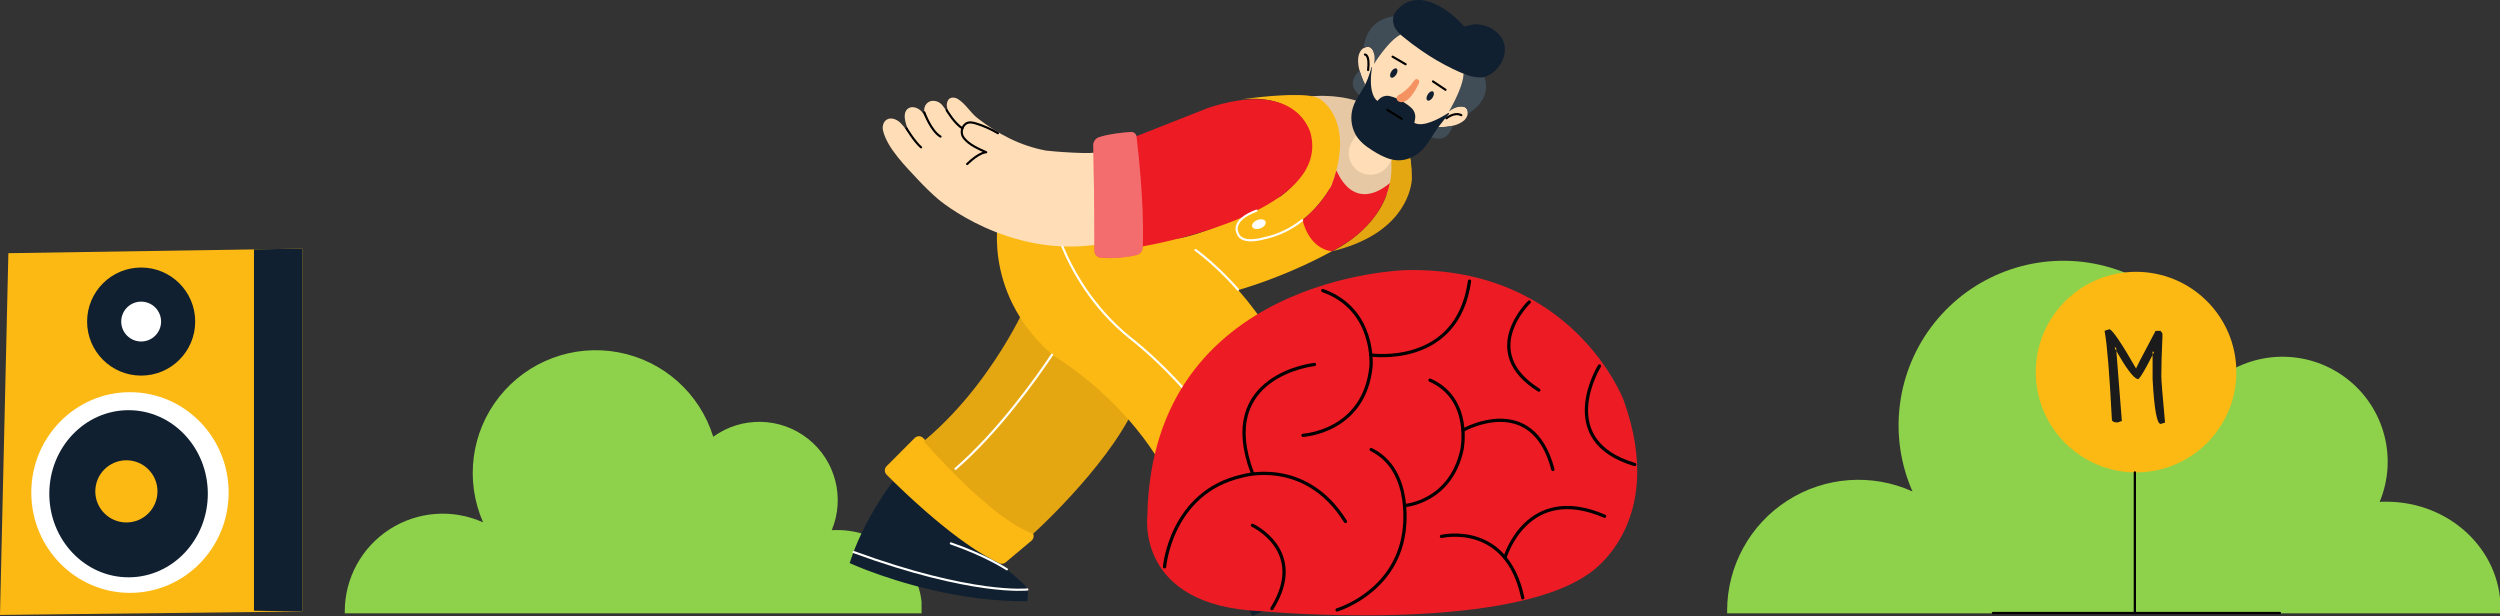 <svg xmlns="http://www.w3.org/2000/svg" width="1530" height="377" viewBox="0 0 1530 377" fill="none"><rect x="0" y="0" width="1530" height="377" fill="#333333" stroke="none"/><g clip-path="url(#clip0_3034_522)"><path fill-rule="evenodd" clip-rule="evenodd" d="M564.252 373.193C564.252 346.236 540.891 324.378 512.079 324.378C511.058 324.378 510.051 324.378 509.037 324.462C517.271 304.644 511.309 281.774 494.437 268.478C477.565 255.182 453.899 254.695 436.501 267.291C428.259 240.661 405.935 220.775 378.496 215.622C351.056 210.47 323.015 220.904 305.647 242.724C288.279 264.543 284.436 294.172 295.667 319.69C277.117 311.311 255.571 312.901 238.455 323.921C221.346 334.934 211 353.869 211 374.197C211 418.796 250.814 431.863 287.707 436.665C326.964 441.917 366.617 443.713 406.187 442.031C429.082 441.102 451.886 438.522 474.416 434.306C485.646 432.152 496.793 429.504 507.787 426.292C523.15 421.786 534.616 420.143 546.907 409.526C557.542 400.34 564.244 387.379 564.244 373.193H564.252Z" fill="#8DD24A"></path></g><g clip-path="url(#clip1_3034_522)"><path fill-rule="evenodd" clip-rule="evenodd" d="M1530.34 372.458C1530.34 336.337 1499.04 307.049 1460.43 307.049C1459.06 307.049 1457.71 307.049 1456.35 307.161C1467.39 280.606 1459.4 249.962 1436.79 232.146C1414.18 214.331 1382.47 213.678 1359.16 230.555C1348.11 194.873 1318.2 168.226 1281.43 161.322C1244.67 154.419 1207.09 168.4 1183.82 197.637C1160.55 226.874 1155.4 266.574 1170.45 300.767C1145.59 289.539 1116.72 291.671 1093.79 306.437C1070.86 321.193 1057 346.566 1057 373.804C1057 433.563 1110.35 451.073 1159.78 457.508C1212.39 464.544 1265.52 466.951 1318.54 464.697C1349.22 463.453 1379.77 459.996 1409.96 454.346C1425.01 451.46 1439.95 447.911 1454.68 443.608C1475.26 437.571 1490.63 435.368 1507.1 421.142C1521.35 408.833 1530.33 391.467 1530.33 372.458H1530.34Z" fill="#8DD24A"></path></g><g clip-path="url(#clip2_3034_522)"><path fill-rule="evenodd" clip-rule="evenodd" d="M185 152.162L5.126 154.95L0 376.35L185 374.22V152.162Z" fill="#FDB913"></path><path fill-rule="evenodd" clip-rule="evenodd" d="M155.437 152.61V373.772L185 374.22V152.162L155.437 152.61Z" fill="#102030"></path><path d="M86.387 229.873C104.654 229.873 119.462 215.065 119.462 196.798C119.462 178.531 104.654 163.723 86.387 163.723C68.12 163.723 53.312 178.531 53.312 196.798C53.312 215.065 68.12 229.873 86.387 229.873Z" fill="#102030"></path><path d="M86.387 208.994C93.123 208.994 98.583 203.533 98.583 196.798C98.583 190.062 93.123 184.602 86.387 184.602C79.651 184.602 74.191 190.062 74.191 196.798C74.191 203.533 79.651 208.994 86.387 208.994Z" fill="white"></path><path d="M79.542 362.839C112.894 362.839 139.931 335.343 139.931 301.426C139.931 267.509 112.894 240.014 79.542 240.014C46.19 240.014 19.153 267.509 19.153 301.426C19.153 335.343 46.19 362.839 79.542 362.839Z" fill="white"></path><path d="M78.683 353.318C105.472 353.318 127.189 330.42 127.189 302.174C127.189 273.927 105.472 251.029 78.683 251.029C51.893 251.029 30.176 273.927 30.176 302.174C30.176 330.42 51.893 353.318 78.683 353.318Z" fill="#102030"></path><path d="M77.352 319.743C87.86 319.743 96.379 311.224 96.379 300.717C96.379 290.209 87.86 281.69 77.352 281.69C66.845 281.69 58.326 290.209 58.326 300.717C58.326 311.224 66.845 319.743 77.352 319.743Z" fill="#FDB913"></path></g><g clip-path="url(#clip3_3034_522)"><path fill-rule="evenodd" clip-rule="evenodd" d="M803.107 58.929C803.107 58.929 855.569 52.833 863.438 99.285L842.985 126.512L807.045 112.978L803.107 58.929Z" fill="#FFDEB7"></path><path opacity="0.1" fill-rule="evenodd" clip-rule="evenodd" d="M803.107 58.929C803.107 58.929 855.569 52.833 863.438 99.285L842.985 126.512L807.045 112.978L803.107 58.929Z" fill="#100000"></path><path fill-rule="evenodd" clip-rule="evenodd" d="M808.526 317.638C827.133 317.16 845.741 318.562 864.062 321.829C865.928 322.181 867.562 323.283 868.591 324.87L868.711 325.056L871.367 329.366C867.204 331.743 860.835 334.931 853.245 338.543L850.808 339.699C850.396 339.892 849.977 340.091 849.559 340.283L847.016 341.472C846.584 341.671 846.152 341.87 845.721 342.076L843.084 343.298L840.395 344.533L837.659 345.782L834.883 347.044L830.66 348.949L826.39 350.869L823.527 352.144L819.224 354.056L814.934 355.955L812.092 357.204L807.875 359.057L802.37 361.461L795.763 364.329L789.56 367.012L784.958 368.991L778.789 371.634L771.551 374.715L766.431 376.887L739.868 330.541L808.513 317.645L808.526 317.638ZM548.515 292.019L596.176 333.802C597.896 334.805 599.655 335.92 601.429 337.109L602.245 337.667L603.062 338.231C603.202 338.324 603.334 338.424 603.474 338.517L604.291 339.095L605.107 339.679L605.924 340.277L606.734 340.874L607.545 341.479C607.677 341.578 607.81 341.685 607.95 341.784L609.152 342.707L609.949 343.325L610.739 343.942L611.908 344.872L613.063 345.802L613.82 346.419L614.571 347.037L615.308 347.648L616.038 348.252L616.755 348.857L617.805 349.746L618.489 350.331L619.491 351.194L620.461 352.037L621.391 352.854L622.573 353.903L623.941 355.132L625.415 356.473L626.69 357.649C626.756 357.709 626.816 357.768 626.882 357.828C628.443 359.282 629.266 361.361 629.134 363.486L629.114 363.705L628.709 367.975C587.257 368.267 549.146 356.015 531.05 349.135L529.589 348.578C528.885 348.305 528.208 348.04 527.577 347.787L526.355 347.296L525.233 346.838C525.054 346.765 524.881 346.692 524.708 346.625L523.745 346.22L522.889 345.855L521.8 345.39L520.737 344.925L520 344.593C523.911 332.215 529.735 320.76 535.094 311.722L535.838 310.473L536.575 309.258C536.695 309.059 536.821 308.859 536.94 308.667L537.664 307.505C538.142 306.741 538.614 305.997 539.079 305.287L539.763 304.231L540.434 303.215L541.091 302.232L541.728 301.289L542.346 300.386L542.944 299.523L543.521 298.706L544.073 297.929L544.597 297.198L545.334 296.182L545.793 295.565L546.417 294.721L546.975 293.984L547.592 293.181L548.309 292.271L548.515 292.019Z" fill="#102030"></path><path fill-rule="evenodd" clip-rule="evenodd" d="M808.088 60.802L808.247 60.902L808.393 61.001L808.686 61.207L808.931 61.386L809.21 61.605C809.257 61.645 809.31 61.685 809.363 61.725L809.688 61.997L810.047 62.303C815.041 66.699 827.034 81.329 814.895 113.436L814.762 113.702L814.363 114.439L813.945 115.17L813.693 115.601L813.407 116.073L812.982 116.757L812.504 117.507L812.245 117.906L811.833 118.53L811.541 118.961L811.076 119.632L810.751 120.097L810.412 120.568L810.06 121.053L809.695 121.545L809.316 122.049L808.925 122.561L808.307 123.344L807.882 123.876L807.444 124.413C807.371 124.506 807.291 124.593 807.218 124.686L806.76 125.23L806.288 125.781L805.797 126.339C805.717 126.432 805.631 126.525 805.545 126.618L805.033 127.183C804.861 127.369 804.688 127.561 804.509 127.747L803.971 128.318C803.519 128.796 803.048 129.268 802.57 129.746L801.985 130.317L801.387 130.888C800.073 132.13 798.665 133.365 797.157 134.567L798.047 135.596L798.937 136.619L799.827 137.629L801.009 138.957L801.593 139.607L802.47 140.57L803.619 141.825L805.02 143.34L806.109 144.502L807.67 146.155L809.137 147.689L811.109 149.728L812.418 151.063L813.64 152.291L815.12 153.759C814.37 154.171 813.62 154.569 812.876 154.967L811.388 155.758C809.409 156.8 807.444 157.796 805.498 158.759L804.044 159.476C803.805 159.596 803.559 159.709 803.32 159.828L801.879 160.519L800.451 161.196C800.212 161.309 799.98 161.422 799.741 161.528L798.326 162.186L796.925 162.83C796.228 163.149 795.537 163.461 794.846 163.766L793.478 164.377L792.124 164.975L790.782 165.559L789.454 166.13C789.235 166.223 789.016 166.316 788.797 166.409L787.488 166.954L786.2 167.485L784.925 168.003L783.67 168.508L782.428 168.999L781.206 169.477L780.004 169.942L778.238 170.62L776.511 171.27C776.325 171.343 776.133 171.41 775.947 171.483L774.831 171.895L773.204 172.486L772.148 172.864L771.112 173.229L770.103 173.581L769.114 173.92L767.679 174.405L766.305 174.863L764.558 175.434L763.323 175.833L762.147 176.204L760.686 176.656L759.345 177.061L758.422 177.333L757.844 177.499C785.715 209.514 804.137 250.766 812.67 272.595L813.367 274.394L814.018 276.094L814.622 277.695L815.18 279.195L815.692 280.583L816.15 281.858L816.561 283.02L816.927 284.063L817.245 284.986L817.637 286.128L817.989 287.184L818.162 287.709L723.113 311.615L721.632 306.21C713.703 286.52 702.235 269.965 690.594 256.71C680.048 275.789 663.539 294.961 650.776 308.388L649.421 309.803C649.195 310.035 648.976 310.267 648.757 310.493L647.456 311.841C647.243 312.06 647.031 312.279 646.818 312.499L645.57 313.774L644.361 314.996L643.192 316.171L642.07 317.287L640.994 318.349L639.965 319.359L638.524 320.76L637.634 321.616L636.412 322.785L635.004 324.12L634.128 324.943L632.866 326.105L632.315 326.604L632.268 326.59C632.461 327.022 632.574 327.493 632.587 327.978C632.614 329.034 632.182 330.05 631.412 330.767L631.279 330.88L615.454 344.162C614.85 344.673 614.106 344.958 613.349 345.012H613.183L613.017 345.018C612.525 345.005 612.034 344.899 611.569 344.686C598.759 338.769 584.196 327.905 571.565 317.253L570.031 315.952C569.268 315.301 568.511 314.65 567.767 314.006L566.286 312.718C566.04 312.505 565.795 312.293 565.555 312.074L564.114 310.799C563.158 309.955 562.222 309.118 561.305 308.288L559.944 307.06C559.499 306.655 559.054 306.25 558.616 305.851L557.321 304.663C557.108 304.463 556.896 304.271 556.683 304.078L555.442 302.923L554.233 301.794L553.064 300.691L551.935 299.622L550.322 298.082L548.808 296.621L547.851 295.698L546.51 294.389L545.281 293.174L544.166 292.065L543.176 291.076L542.585 290.478C541.204 289.09 541.171 286.879 542.472 285.444L542.585 285.325L559.778 268.059C560.469 267.355 561.412 266.957 562.395 266.963C563.377 266.963 564.32 267.368 565.011 268.072C565.396 268.477 565.788 268.876 566.18 269.281C590.173 249.06 607.239 224.124 617.101 207.296L617.864 205.988C617.991 205.776 618.11 205.556 618.236 205.344L618.954 204.089L619.644 202.867C619.87 202.469 620.089 202.07 620.302 201.685L620.932 200.543L621.53 199.44L622.101 198.384L622.639 197.368L623.144 196.399L623.622 195.476L624.067 194.606C624.14 194.466 624.206 194.327 624.279 194.188C611.157 173.382 609.823 153.148 610.135 143.247L610.161 142.443C610.161 142.31 610.175 142.184 610.181 142.058L610.221 141.327L610.267 140.65C610.274 140.544 610.281 140.438 610.287 140.331L610.334 139.734C610.341 139.641 610.347 139.548 610.36 139.455L610.407 138.937L610.453 138.479L610.52 137.894L610.56 137.582L610.653 136.931L712.415 141.447C715.403 142.835 718.332 144.375 721.201 146.056L721.108 145.969C730.843 144.19 742.803 139.707 753.76 134.899L755.248 134.242C755.991 133.91 756.722 133.584 757.452 133.252L758.9 132.595L760.328 131.937L761.736 131.28L763.124 130.623L764.485 129.972L765.82 129.328L767.128 128.69C767.34 128.584 767.56 128.478 767.772 128.378L769.658 127.448L771.464 126.545L772.626 125.961L774.3 125.111L775.362 124.566L777.361 123.53L778.743 122.806L780.409 121.923L781.87 121.14L783.378 120.323L784.102 119.924C793.963 112.354 804.469 99.996 801.328 82.909L801.215 82.318L801.168 82.119L801.089 81.8L801.009 81.528L800.916 81.209C800.883 81.096 800.843 80.97 800.803 80.844L800.664 80.439C798.612 74.528 789.979 57.495 759.285 60.868L760.965 60.636L763.25 60.337L765.103 60.105L766.225 59.972L768.257 59.739L769.565 59.593L771.398 59.401L772.832 59.255L774.307 59.115L775.821 58.976L777.368 58.843L778.942 58.717L780.004 58.637L781.074 58.564C781.253 58.551 781.432 58.538 781.611 58.531L782.687 58.465L783.763 58.405L784.839 58.345L785.915 58.292C786.094 58.285 786.273 58.279 786.452 58.272L787.522 58.232C787.701 58.232 787.88 58.219 788.053 58.212L789.115 58.179L790.171 58.159C798.226 58.013 805.405 58.591 808.108 60.749L808.088 60.802ZM841.956 66.725L842.188 66.825L842.467 66.958C842.507 66.978 842.54 66.991 842.586 67.011L842.998 67.217L843.324 67.39L843.689 67.589L844.087 67.815C844.293 67.934 844.519 68.067 844.745 68.206L845.223 68.505C851.379 72.443 864.076 83.553 864.069 108.15V109.226H864.063V109.478H864.056L864.043 109.731L864.023 110.05L863.99 110.435L863.943 110.88C863.146 117.826 857.355 143.758 815.134 153.785L815.545 153.593L816.037 153.354L816.462 153.141L816.96 152.889L817.531 152.59C817.631 152.537 817.737 152.484 817.843 152.424L818.507 152.059C828.023 146.793 854.208 129.301 851.372 97.426V97.08H851.366L851.346 96.536L851.306 95.765L851.259 94.995L851.213 94.338L851.153 93.614L851.08 92.83L851.02 92.272L850.921 91.396C850.907 91.296 850.894 91.197 850.881 91.09L850.801 90.466C850.788 90.36 850.775 90.254 850.755 90.147L850.662 89.49C850.648 89.377 850.628 89.271 850.608 89.158L850.502 88.474C850.462 88.242 850.429 88.009 850.389 87.777L850.263 87.059C850.243 86.94 850.217 86.82 850.197 86.694L850.057 85.957C849.958 85.459 849.851 84.961 849.739 84.45L849.566 83.679C848.238 78.001 845.94 71.62 841.969 66.725H841.956Z" fill="#FDB913"></path><path opacity="0.1" fill-rule="evenodd" clip-rule="evenodd" d="M645.483 218.187L646.021 218.506L646.944 219.077L647.794 219.615L648.551 220.1L649.109 220.465L650.019 221.069L651.021 221.74L651.739 222.225L652.489 222.743L653.279 223.294L654.103 223.872L654.959 224.483L655.849 225.12L656.766 225.791C656.918 225.904 657.078 226.023 657.237 226.136L658.2 226.853C658.366 226.973 658.525 227.099 658.691 227.225L659.701 227.989C660.04 228.248 660.385 228.514 660.737 228.779L661.793 229.603C662.151 229.882 662.51 230.167 662.875 230.453L663.984 231.336C664.542 231.787 665.113 232.246 665.684 232.717L666.846 233.673C674.058 239.677 682.372 247.393 690.607 256.763C679.836 276.247 662.842 295.831 649.979 309.285L648.617 310.706C648.166 311.171 647.728 311.629 647.289 312.074L646.001 313.395C645.789 313.608 645.576 313.827 645.37 314.033L644.142 315.275L642.96 316.463L641.824 317.592C641.638 317.778 641.452 317.957 641.273 318.137L640.21 319.179L639.201 320.162L638.251 321.085L636.936 322.347L635.768 323.456L634.752 324.412L633.656 325.435L632.6 326.404L632.315 326.663C616.417 321.218 595.007 301.336 580.723 286.66L579.341 285.232L578.007 283.844L576.725 282.496C576.307 282.058 575.895 281.619 575.496 281.194L574.328 279.946L573.219 278.751L572.169 277.615L571.187 276.539L570.27 275.53L569.42 274.594L568.285 273.332L567.043 271.931L565.801 270.516L565.369 270.018C589.402 250.003 606.575 225.167 616.616 208.166L617.406 206.825L618.163 205.517C618.409 205.085 618.655 204.66 618.894 204.248L619.591 203.013L620.255 201.818L620.892 200.662L621.497 199.553L622.068 198.484L622.612 197.462L623.124 196.485L623.609 195.556L624.06 194.679C624.133 194.54 624.206 194.394 624.273 194.261C629.366 202.349 636.239 210.517 645.49 218.201L645.483 218.187Z" fill="#100000"></path><path fill-rule="evenodd" clip-rule="evenodd" d="M580.45 60.961C579.534 62.27 579.209 63.897 579.554 65.457C579.727 66.301 580.218 69.07 580.796 69.555C578.551 67.735 577.648 64.806 575.284 63.066C573.205 61.532 569.872 61.074 567.733 62.841C563.49 66.387 566.505 72.596 568.71 76.308C567.083 73.566 566.053 70.424 563.882 68.094C561.71 65.763 557.759 64.567 555.375 66.686C553.383 68.459 553.443 71.593 554.047 74.21C554.658 76.886 555.641 79.463 556.969 81.86C554.658 79.868 553.137 77.145 550.932 75.06C548.728 72.975 545.261 71.626 542.678 73.214C540.526 74.542 539.829 77.477 540.42 79.934C543.023 90.798 554.605 102.207 562.029 110.189C565.847 114.306 569.898 118.218 574.148 121.89C574.148 121.89 617.194 158.959 674.098 149.276L671.674 92.638C671.78 95.028 641.977 92.498 640.117 92.153C624.332 89.211 610.898 82.072 598.281 72.357C593.871 68.957 590.87 63.365 586.082 60.523C584.315 59.474 581.725 59.348 580.45 60.961Z" fill="#FFDEB7"></path><path fill-rule="evenodd" clip-rule="evenodd" d="M739.343 66.042C789.793 49.593 800.431 75.996 802.051 81.442L802.144 81.774C802.158 81.82 802.171 81.873 802.184 81.913L802.244 82.145L802.29 82.351V82.391C812.119 124.38 731.341 144.329 705.694 149.562L704.068 149.887C703.297 150.04 702.593 150.18 701.956 150.299L700.78 150.518L699.392 150.771L699.359 151.561C699.28 153.693 697.812 155.519 695.747 156.057C692.526 156.873 689.279 157.358 686.224 157.631L685.394 157.697L684.577 157.757C684.444 157.763 684.305 157.777 684.172 157.783L683.368 157.83L682.578 157.863L681.801 157.89L681.044 157.909L680.3 157.923H679.577C679.457 157.923 679.337 157.923 679.218 157.923H678.521L677.837 157.909L677.179 157.896C677.073 157.896 676.967 157.896 676.854 157.89L676.223 157.87L675.619 157.843L675.034 157.816L674.476 157.783L673.686 157.73C671.448 157.584 669.715 155.718 669.728 153.473L669.742 151.169V148.812H669.748V146.414V144.96C669.748 143.824 669.748 142.669 669.748 141.514L669.735 138.02L669.715 134.501L669.702 132.23L669.629 124.314L669.496 113.324L669.303 101.311L669.064 88.985C669.024 86.694 670.492 84.649 672.677 83.958C675.293 83.108 678.268 82.478 681.177 81.999L682.047 81.86L682.91 81.734L683.767 81.614L684.61 81.501L685.44 81.402C685.58 81.388 685.713 81.368 685.852 81.355L686.656 81.262L687.439 81.183L688.203 81.109L689.299 81.01L689.989 80.95L690.965 80.877L691.576 80.831L692.147 80.791C693.768 80.684 695.196 81.8 695.514 83.361L739.336 66.062L739.343 66.042ZM817.85 104.299C827.306 124.932 840.999 119.021 847.979 114.034L848.45 113.696C848.53 113.636 848.603 113.583 848.676 113.53L849.114 113.197L849.526 112.872L849.918 112.553L850.283 112.248L850.622 111.956C848.397 123.072 842.58 131.851 836.278 138.432L835.72 139.01L835.162 139.574C834.511 140.225 833.854 140.856 833.196 141.46L832.632 141.972C832.353 142.224 832.067 142.476 831.789 142.722L831.231 143.207C831.138 143.287 831.045 143.366 830.952 143.446L830.394 143.911L829.843 144.369C829.75 144.442 829.657 144.522 829.564 144.595L829.013 145.033L828.468 145.465C828.375 145.538 828.289 145.604 828.196 145.677L827.658 146.089L827.127 146.461L826.084 147.178L825.32 147.689L824.324 148.347L823.361 148.971L822.206 149.702L821.542 150.113L820.692 150.631L819.51 151.342L818.441 151.966L817.644 152.418L816.575 153.015L815.625 153.527L815.114 153.792C807.669 152.809 803.16 147.875 800.531 143.253L800.272 142.782L800.026 142.317C799.906 142.085 799.787 141.852 799.674 141.626L799.455 141.175L799.249 140.73L799.056 140.292L798.87 139.86C798.844 139.787 798.811 139.721 798.784 139.647L798.618 139.229C798.592 139.163 798.565 139.09 798.538 139.023L798.386 138.625L798.246 138.24L798.113 137.868L797.994 137.509L797.828 137.004L797.688 136.533L797.562 136.108L797.429 135.61L797.343 135.265L797.224 134.753L797.184 134.574L797.21 134.541C798.127 133.81 799.003 133.067 799.847 132.316L800.471 131.752L801.082 131.187C801.181 131.094 801.281 131.001 801.381 130.902L801.972 130.337L802.549 129.773C802.642 129.68 802.742 129.587 802.835 129.487L803.393 128.923L803.937 128.358C804.203 128.079 804.469 127.794 804.728 127.515L805.239 126.957C805.325 126.864 805.405 126.771 805.491 126.678L805.983 126.127C806.062 126.034 806.142 125.941 806.222 125.855L806.693 125.31L807.151 124.766L807.596 124.228L808.028 123.696L808.446 123.172C808.513 123.086 808.586 122.999 808.652 122.913L809.051 122.402C809.117 122.315 809.184 122.235 809.243 122.149L809.622 121.651L809.987 121.16L810.339 120.682L810.678 120.21L811.003 119.752L811.315 119.3L811.614 118.862L812.172 118.025L812.431 117.627L812.909 116.876L813.234 116.352L813.62 115.714L813.958 115.143L814.177 114.765L814.576 114.054L814.895 113.443C816.09 110.269 817.059 107.274 817.816 104.432L817.85 104.306V104.299Z" fill="#ED1C24"></path><path d="M771.431 139.736C773.68 138.871 775.066 137.032 774.527 135.629C773.987 134.225 771.726 133.788 769.477 134.653C767.228 135.518 765.842 137.357 766.382 138.76C766.921 140.164 769.182 140.6 771.431 139.736Z" fill="white"></path><path fill-rule="evenodd" clip-rule="evenodd" d="M817.816 283.034L720.862 307.252C719.64 307.565 718.591 308.355 717.966 309.457C717.342 310.553 717.19 311.861 717.541 313.07L723.85 334.619C724.547 336.983 726.965 338.397 729.369 337.833L827.512 314.883C828.78 314.584 829.869 313.774 830.507 312.631C831.144 311.489 831.277 310.141 830.872 308.906L823.341 286.088C822.578 283.784 820.174 282.456 817.816 283.034Z" fill="#FDB913"></path><g style="mix-blend-mode:screen" opacity="0.2"><path fill-rule="evenodd" clip-rule="evenodd" d="M817.816 283.034L720.862 307.252C719.64 307.565 718.591 308.355 717.966 309.457C717.342 310.553 717.19 311.861 717.541 313.07L723.85 334.619C724.547 336.983 726.965 338.397 729.369 337.833L827.512 314.883C828.78 314.584 829.869 313.774 830.507 312.631C831.144 311.489 831.277 310.141 830.872 308.906L823.341 286.088C822.578 283.784 820.174 282.456 817.816 283.034Z" fill="#FFFFF0"></path></g><g style="mix-blend-mode:screen" opacity="0.2"><path fill-rule="evenodd" clip-rule="evenodd" d="M817.816 283.034L720.862 307.252C719.64 307.565 718.591 308.355 717.966 309.457C717.342 310.553 717.19 311.861 717.541 313.07L723.85 334.619C724.547 336.983 726.965 338.397 729.369 337.833L827.512 314.883C828.78 314.584 829.869 313.774 830.507 312.631C831.144 311.489 831.277 310.141 830.872 308.906L823.341 286.088C822.578 283.784 820.174 282.456 817.816 283.034Z" fill="#FFFFF0"></path></g><path opacity="0.1" fill-rule="evenodd" clip-rule="evenodd" d="M815.127 153.785C815.127 153.785 854.825 136.3 851.365 97.432C851.365 97.432 851.173 78.075 841.955 66.726C841.955 66.726 864.534 75.87 864.062 109.147C864.062 109.147 864.082 142.158 815.127 153.785Z" fill="#100000"></path><g style="mix-blend-mode:screen" opacity="0.2"><path fill-rule="evenodd" clip-rule="evenodd" d="M673.699 157.717C678.58 158.062 687.266 158.215 695.753 156.057C697.818 155.519 699.286 153.693 699.366 151.561C699.704 143.492 699.97 121.326 695.561 83.613C695.368 81.906 693.867 80.658 692.154 80.771C687.665 81.063 679.098 81.86 672.69 83.938C670.505 84.629 669.038 86.674 669.077 88.965C669.297 99.405 669.888 130.682 669.742 153.46C669.728 155.705 671.461 157.571 673.699 157.717Z" fill="#FFFFF0"></path></g><g style="mix-blend-mode:screen" opacity="0.2"><path fill-rule="evenodd" clip-rule="evenodd" d="M673.699 157.717C678.58 158.062 687.266 158.215 695.753 156.057C697.818 155.519 699.286 153.693 699.366 151.561C699.704 143.492 699.97 121.326 695.561 83.613C695.368 81.906 693.867 80.658 692.154 80.771C687.665 81.063 679.098 81.86 672.69 83.938C670.505 84.629 669.038 86.674 669.077 88.965C669.297 99.405 669.888 130.682 669.742 153.46C669.728 155.705 671.461 157.571 673.699 157.717Z" fill="#FFFFF0"></path></g><path d="M643.863 217.098C634.081 231.708 610.951 264.247 584.78 286.919" stroke="#FFFFFE" stroke-width="1.328" stroke-linecap="round" stroke-linejoin="round"></path><path d="M650.178 150.884C655.982 164.882 668.387 188.205 691.829 206.951C691.829 206.951 740.93 244.12 762.924 296.721" stroke="#FFFFFE" stroke-width="1.328" stroke-linecap="round" stroke-linejoin="round"></path><path d="M628.748 360.757C628.748 360.757 595.379 364.575 522.397 337.84" stroke="#FFFFFE" stroke-width="1.328" stroke-linecap="round" stroke-linejoin="round"></path><path d="M616.191 348.419C616.191 348.419 603.693 340.065 581.918 332.561" stroke="#FFFFFE" stroke-width="1.328" stroke-linecap="round" stroke-linejoin="round"></path><path d="M761.875 368.932C761.875 368.932 838.688 334.3 866.393 322.746" stroke="#FFFFFE" stroke-width="1.328" stroke-linecap="round" stroke-linejoin="round"></path><path d="M808.274 326.55C808.274 326.55 822.325 319.026 834.704 318.263" stroke="#FFFFFE" stroke-width="1.328" stroke-linecap="round" stroke-linejoin="round"></path><path d="M796.905 134.773C790.038 140.298 781.963 144.11 773.33 145.89C773.33 145.89 759.75 150.054 757.392 142.623C757.392 142.623 752.89 134.9 768.981 128.923" stroke="#FFFFFE" stroke-width="1.328" stroke-linecap="round" stroke-linejoin="round"></path><path d="M757.638 177.28C757.638 177.28 745.419 162.97 731.68 153.015" stroke="#FFFFFE" stroke-width="1.328" stroke-linecap="round" stroke-linejoin="round"></path><path d="M610.719 81.508C606.495 79.011 602 77.013 597.311 75.565C595.319 74.941 592.935 74.462 591.182 75.651C589.794 76.634 588.878 78.148 588.639 79.835C588.399 81.522 588.871 83.222 589.933 84.55C593.38 88.793 598.706 90.985 603.547 93.183C603.547 93.183 599.476 92.997 591.892 100.388" stroke="#000001" stroke-width="1.328" stroke-linecap="round" stroke-linejoin="round"></path><path d="M579.368 67.45C579.368 67.45 584.196 75.737 589.024 78.533" stroke="#000001" stroke-width="1.328" stroke-linecap="round" stroke-linejoin="round"></path><path d="M565.675 68.751C565.675 68.751 569.593 80.001 575.583 83.594" stroke="#000001" stroke-width="1.328" stroke-linecap="round" stroke-linejoin="round"></path><path d="M554.751 78.533C554.751 78.533 559.539 86.582 563.702 90.174" stroke="#000001" stroke-width="1.328" stroke-linecap="round" stroke-linejoin="round"></path><path fill-rule="evenodd" clip-rule="evenodd" d="M886.408 18.129C910.023 33.675 900.294 53.823 895.739 60.915L895.413 61.413L895.108 61.865L894.829 62.263L894.577 62.608L894.264 63.027L894.105 63.239L893.886 63.518C893.428 64.123 892.976 64.714 892.525 65.291L892.843 65.245C892.896 65.238 892.95 65.232 893.003 65.225L893.328 65.192C895.061 65.032 896.941 65.265 897.884 66.865C899.152 69.01 897.711 72.178 896.031 73.685C894.118 75.252 891.861 76.341 889.443 76.859C886.428 77.617 883.321 77.955 880.213 77.876C866.247 88.806 855.084 86.475 849.931 84.317L849.513 84.138C849.446 84.111 849.38 84.078 849.313 84.051L848.942 83.879C848.822 83.819 848.709 83.766 848.596 83.706L848.284 83.54L847.999 83.387L847.746 83.241L847.52 83.108L847.242 82.936L846.936 82.737L846.83 82.663C835.899 75.844 833.694 65.112 834.617 55.284L834.684 54.613C834.71 54.394 834.737 54.168 834.764 53.949L834.85 53.285C834.863 53.172 834.883 53.066 834.896 52.953L834.996 52.295C835.016 52.189 835.029 52.076 835.049 51.97L835.162 51.319C829.325 39.16 831.078 33.456 832.798 31.045L832.951 30.839C832.951 30.839 833.004 30.773 833.024 30.746L833.17 30.567L833.316 30.401C833.362 30.348 833.409 30.301 833.455 30.255L833.595 30.122L833.728 30.003L833.847 29.896L834.013 29.764L834.153 29.664L834.299 29.571L834.405 29.511C836.942 28.057 838.549 28.668 839.552 29.817L839.691 29.983C839.691 29.983 839.737 30.036 839.757 30.069L839.884 30.242C839.884 30.242 839.923 30.301 839.943 30.328L840.056 30.507L840.162 30.693L840.262 30.879L840.355 31.065L840.441 31.251L840.521 31.437L840.634 31.716L840.7 31.902L840.76 32.081L840.813 32.254L840.913 32.586L840.993 32.891L841.066 33.223L841.112 33.482L841.438 32.838L841.856 32.041C856.598 5.817 877.39 13.447 884.171 16.881L884.615 17.113L885.014 17.325C885.074 17.359 885.14 17.392 885.193 17.425L885.519 17.611L886.023 17.91L886.196 18.016L886.395 18.142L886.408 18.129Z" fill="#FFDEB7"></path><path d="M835.341 33.37C835.341 33.37 838.416 33.303 837.294 42.859" stroke="#000001" stroke-width="1.328" stroke-linecap="round" stroke-linejoin="round"></path><path d="M885.226 72.384C885.226 72.384 890.074 68.273 894.317 70.491" stroke="#000001" stroke-width="1.328" stroke-linecap="round" stroke-linejoin="round"></path><path d="M854.499 45.64C855.44 44.135 855.529 42.494 854.699 41.975C853.868 41.456 852.432 42.256 851.492 43.761C850.551 45.267 850.462 46.907 851.292 47.426C852.123 47.945 853.558 47.146 854.499 45.64Z" fill="#102030"></path><path d="M876.785 59.661C877.726 58.156 877.815 56.515 876.985 55.996C876.155 55.477 874.719 56.277 873.778 57.782C872.838 59.288 872.748 60.928 873.579 61.447C874.409 61.966 875.845 61.167 876.785 59.661Z" fill="#102030"></path><path d="M852.268 34.685L860.217 39.313" stroke="#000001" stroke-width="1.328" stroke-linecap="round" stroke-linejoin="round"></path><path d="M884.635 54.939L876.985 49.832" stroke="#000001" stroke-width="1.328" stroke-linecap="round" stroke-linejoin="round"></path><path fill-rule="evenodd" clip-rule="evenodd" d="M832.081 43.165C832.858 45.96 833.9 48.676 835.182 51.28C834.677 53.996 834.432 56.752 834.445 59.514V60.152L834.133 59.939C826.263 54.613 827.226 49.46 829.617 45.954L829.81 45.681L830.009 45.416L830.208 45.157C830.241 45.117 830.274 45.071 830.308 45.031L830.514 44.785L830.719 44.546L830.932 44.313L831.144 44.088L831.357 43.869L831.563 43.656L831.769 43.457L831.974 43.264C832.008 43.231 832.041 43.205 832.074 43.171L832.081 43.165ZM888.985 77.032L888.905 77.298L888.819 77.564L888.68 77.975L888.58 78.254L888.474 78.54L888.354 78.825L888.228 79.118L888.095 79.41L887.956 79.702C887.863 79.894 887.757 80.094 887.65 80.286L887.484 80.572C885.379 84.165 881.262 87.146 873.32 82.724L873.027 82.557L873.605 82.245C875.963 80.95 878.207 79.463 880.326 77.809C883.228 77.816 886.13 77.557 888.985 77.032ZM901.981 14.908C908.137 14.55 914.1 17.12 918.071 21.828C925.21 30.581 918.291 44.347 908.31 47.123L908.011 47.202C908.144 47.176 908.283 47.142 908.416 47.109L908.522 47.435L908.628 47.767L908.735 48.105L908.834 48.451L908.927 48.803C908.94 48.862 908.96 48.922 908.974 48.982L909.06 49.347C909.073 49.407 909.087 49.473 909.1 49.533L909.18 49.912C909.193 49.978 909.206 50.038 909.213 50.104L909.279 50.489L909.339 50.881C909.359 51.014 909.372 51.147 909.392 51.28L909.432 51.685C909.89 56.811 908.044 63.399 898.249 69.827C898.448 66.56 896.881 65.478 895.201 65.225L894.988 65.199C894.955 65.199 894.915 65.192 894.882 65.185L894.67 65.172H894.457L894.245 65.165H894.032L893.826 65.179C891.216 65.458 888.753 66.533 886.78 68.26L887.312 67.33L887.69 66.646L888.248 65.624L888.673 64.827L889.131 63.95L889.496 63.246L889.875 62.502L890.26 61.725L890.652 60.915L890.918 60.364L891.183 59.8L891.582 58.936L891.98 58.053L892.239 57.456L892.498 56.851L892.75 56.24L893.003 55.629L893.248 55.012C893.288 54.912 893.328 54.806 893.368 54.706L893.6 54.089C893.64 53.989 893.68 53.883 893.713 53.783L893.932 53.166L894.145 52.548C895.048 49.885 895.679 47.302 895.719 45.157L895.792 45.184L896.343 45.396L896.927 45.608L897.206 45.708C894.47 44.652 891.774 43.477 889.138 42.188C882.437 38.941 876.002 35.182 869.886 30.939C865.782 28.123 861.825 25.135 858.013 21.968L857.063 21.171L856.844 21.284C855.582 21.961 854.281 22.937 852.992 24.086L852.561 24.478C852.275 24.743 851.99 25.016 851.704 25.294L851.279 25.72L850.854 26.151C850.781 26.224 850.715 26.297 850.642 26.37L850.223 26.815L849.811 27.267C849.745 27.34 849.672 27.419 849.606 27.493L849.201 27.951L848.795 28.409L848.397 28.874L848.005 29.339L847.62 29.804L847.241 30.268L846.684 30.966L846.139 31.656L845.787 32.114L845.442 32.566L845.11 33.011L844.625 33.662L844.167 34.293L843.729 34.904L843.184 35.674L842.573 36.557L842.141 37.188L841.604 37.998L841.019 38.901L840.86 39.147C841.524 36.71 841.451 34.133 840.641 31.743L840.541 31.47L840.514 31.451L840.475 31.358L840.388 31.165L840.295 30.972L840.196 30.78L840.089 30.594L839.977 30.408C839.937 30.348 839.897 30.288 839.857 30.229L839.731 30.049C838.741 28.748 837.101 27.944 834.392 29.505C835.892 17.558 842.693 12.836 848.277 10.984L848.709 10.844L849.134 10.718L849.552 10.599L849.964 10.492L850.369 10.393L850.768 10.306L851.16 10.227C851.226 10.213 851.286 10.2 851.352 10.194L851.724 10.127L852.089 10.067L852.441 10.014L852.78 9.968C852.242 12.139 852.468 14.424 853.431 16.442C851.91 13.022 852.109 9.091 855.137 5.937C856.897 4.097 859.367 2.012 861.805 1.109C872.357 -2.822 883.46 4.482 890.081 10.247L890.692 10.784L891.269 11.309C891.455 11.482 891.641 11.655 891.821 11.82L892.345 12.312C892.432 12.392 892.511 12.471 892.598 12.551L893.076 13.016L893.521 13.461L893.932 13.879L894.311 14.271L894.656 14.636L894.968 14.968L895.486 15.533L895.772 15.858L896.097 16.237H896.117L896.469 16.137L898.256 15.705L899.836 15.34L900.733 15.141L901.35 15.015L901.636 14.961L901.782 14.935L901.895 14.922C901.895 14.922 901.921 14.922 901.934 14.922L901.981 14.908Z" fill="#102030"></path><g style="mix-blend-mode:screen" opacity="0.2"><path fill-rule="evenodd" clip-rule="evenodd" d="M832.081 43.164C832.858 45.96 833.9 48.676 835.182 51.279C834.677 53.995 834.432 56.751 834.445 59.514V60.151L834.133 59.939C826.263 54.613 827.226 49.46 829.617 45.953L829.81 45.681L830.009 45.416L830.208 45.157C830.241 45.117 830.274 45.07 830.308 45.031L830.514 44.785L830.719 44.546L830.932 44.313L831.144 44.087L831.357 43.868L831.563 43.656L831.769 43.457L831.974 43.264C832.008 43.231 832.041 43.204 832.074 43.171L832.081 43.164ZM888.985 77.032L888.905 77.298L888.819 77.563L888.68 77.975L888.58 78.254L888.474 78.54L888.354 78.825L888.228 79.117L888.095 79.409L887.956 79.702C887.863 79.894 887.757 80.094 887.65 80.286L887.484 80.572C885.379 84.164 881.262 87.146 873.32 82.723L873.027 82.557L873.605 82.245C875.963 80.95 878.207 79.463 880.326 77.809C883.228 77.816 886.13 77.557 888.985 77.032ZM908.416 47.109L908.522 47.434L908.628 47.767L908.735 48.105L908.834 48.45L908.927 48.802C908.94 48.862 908.96 48.922 908.974 48.982L909.06 49.347C909.073 49.407 909.087 49.473 909.1 49.533L909.18 49.911C909.193 49.978 909.206 50.038 909.213 50.104L909.279 50.489L909.339 50.881C909.359 51.014 909.372 51.147 909.392 51.279L909.432 51.684C909.89 56.811 908.044 63.399 898.249 69.827C898.448 66.56 896.881 65.477 895.201 65.225L894.988 65.198C894.955 65.198 894.915 65.192 894.882 65.185L894.67 65.172H894.457L894.245 65.165H894.032L893.826 65.178C891.216 65.457 888.753 66.533 886.78 68.26L887.312 67.33L887.69 66.646L888.248 65.623L888.673 64.826L889.131 63.95L889.496 63.246L889.875 62.502L890.26 61.725L890.652 60.915L890.918 60.364L891.183 59.8L891.582 58.936L891.98 58.053L892.239 57.455L892.498 56.851L892.75 56.24L893.003 55.629L893.248 55.011C893.288 54.912 893.328 54.806 893.368 54.706L893.6 54.088C893.64 53.989 893.68 53.883 893.713 53.783L893.932 53.165L894.145 52.548C895.048 49.885 895.679 47.302 895.719 45.157H895.732L896.356 45.396L896.907 45.595L897.306 45.734L897.904 45.934L898.229 46.04L898.754 46.199L899.119 46.306L899.697 46.465L900.095 46.571L900.507 46.677L900.925 46.777L901.357 46.87L901.795 46.963L902.24 47.049C902.386 47.076 902.539 47.102 902.685 47.129L903.136 47.202C903.362 47.235 903.588 47.262 903.82 47.288L904.279 47.335L904.737 47.368C906.025 47.454 907.294 47.388 908.416 47.096V47.109ZM852.813 9.974C852.295 12.059 852.488 14.257 853.358 16.216L853.464 16.449L853.776 17.08L853.876 17.266L853.969 17.425C854.825 18.813 855.868 20.068 857.07 21.17C855.662 21.888 854.194 22.997 852.747 24.311L852.315 24.71C851.883 25.115 851.452 25.54 851.027 25.978L850.602 26.416C850.462 26.563 850.323 26.715 850.177 26.868L849.758 27.326C849.692 27.399 849.619 27.479 849.552 27.559L849.141 28.024C849.074 28.103 849.001 28.176 848.935 28.256L848.53 28.727L848.131 29.199L847.74 29.671L847.354 30.142L846.976 30.613L846.604 31.085L846.059 31.782L845.707 32.24L845.196 32.918L844.705 33.582L844.233 34.226L843.649 35.043L843.111 35.813L842.507 36.69L841.989 37.46L841.291 38.523L840.886 39.154C841.55 36.716 841.477 34.14 840.667 31.749L840.568 31.477L840.541 31.457L840.501 31.364L840.415 31.171L840.322 30.979L840.222 30.786L840.116 30.6L840.003 30.414C839.963 30.355 839.923 30.295 839.884 30.235L839.757 30.056C838.768 28.754 837.128 27.951 834.418 29.511C835.919 17.564 842.719 12.843 848.304 10.99L848.736 10.851L849.161 10.725L849.579 10.605L849.991 10.499L850.396 10.399L850.794 10.313L851.186 10.233C851.252 10.22 851.312 10.207 851.379 10.2L851.751 10.133L852.116 10.074L852.468 10.021L852.806 9.974H852.813Z" fill="#FFFFF0"></path></g><path fill-rule="evenodd" clip-rule="evenodd" d="M837.081 71.268C838.934 75.385 841.982 79.164 846.704 82.199L847.069 82.431L847.334 82.61L847.686 82.829L847.992 83.009L848.357 83.215L848.669 83.381L849.015 83.553L849.386 83.733L849.652 83.852L850.077 84.038L850.376 84.164L850.688 84.29L851.013 84.417L851.352 84.536L851.704 84.656L852.069 84.775C852.129 84.795 852.195 84.815 852.255 84.835L852.64 84.948C852.707 84.968 852.773 84.988 852.84 85.001L853.245 85.107C853.311 85.127 853.384 85.14 853.451 85.16L853.869 85.26L854.301 85.353C854.374 85.366 854.447 85.386 854.52 85.399L854.971 85.486C855.044 85.499 855.124 85.512 855.204 85.526L855.669 85.599C856.771 85.765 857.966 85.871 859.255 85.878L849.997 100.693C846.113 106.915 837.918 108.808 831.696 104.917C825.473 101.032 823.581 92.837 827.472 86.615L837.075 71.248L837.081 71.268Z" fill="#FFDEB7"></path><path d="M837.081 71.269C838.934 75.386 841.982 79.164 846.704 82.199L847.069 82.432L847.335 82.611L847.687 82.83L847.992 83.009L848.357 83.215L848.669 83.381L849.015 83.554L849.387 83.733L849.652 83.853L850.077 84.039L850.376 84.165L850.688 84.291L851.014 84.417L851.352 84.537L851.704 84.656L852.069 84.776C852.129 84.796 852.196 84.816 852.255 84.836L852.641 84.948C852.707 84.968 852.773 84.988 852.84 85.002L853.245 85.108C853.311 85.128 853.384 85.141 853.451 85.161L853.869 85.261L854.301 85.353C854.374 85.367 854.447 85.387 854.52 85.4L854.971 85.486C855.044 85.5 855.124 85.513 855.204 85.526L855.669 85.599" stroke="#000001" stroke-width="1.328" stroke-linecap="round" stroke-linejoin="round"></path><path fill-rule="evenodd" clip-rule="evenodd" d="M851.452 97.532C854.068 98.223 856.804 98.302 859.454 97.771C866.964 96.204 871.653 91.243 875.485 84.915C878.838 79.483 882.67 74.363 886.926 69.608C886.76 69.442 886.608 69.263 886.482 69.063C880.538 72.882 870.936 77.988 865.59 75.213L866.021 72.895C866.486 70.458 865.703 67.954 863.936 66.208C862.382 64.754 860.662 63.492 858.816 62.436C856.22 60.676 853.318 59.428 850.256 58.744C847.965 58.319 845.615 59.062 843.981 60.729L842.972 61.752C842.972 61.752 836.935 58.465 839.691 41.026C839.605 41.02 839.518 41 839.439 40.986C837.951 45.781 837.081 49.692 832.413 57.17C830.58 60.105 828.827 62.761 827.877 66.175C826.396 71.242 826.848 76.68 829.139 81.435C831.317 86.037 835.547 89.351 839.771 91.994C843.41 94.285 847.335 96.509 851.458 97.539L851.452 97.532Z" fill="#102030"></path><path d="M849.061 67.251L857.853 72.743" stroke="#000001" stroke-width="1.328" stroke-linecap="round" stroke-linejoin="round"></path><path d="M868.18 51.36C868.18 51.36 861.685 66.009 855.456 61.786C855.456 61.786 852.793 59.289 857.528 57.283C860.497 55.337 863.047 52.821 865.039 49.885C865.039 49.885 866.301 47.614 867.775 48.697C867.761 48.69 869.282 49.162 868.18 51.353V51.36Z" fill="#F49262"></path></g><g clip-path="url(#clip4_3034_522)"><path fill-rule="evenodd" clip-rule="evenodd" d="M860.618 165.307C860.618 165.307 704.871 168.646 702.189 315.721C702.189 315.721 694.833 370.896 771.709 374.036C771.709 374.036 920.109 387.912 972.254 351.148C972.254 351.148 1021.05 321.064 993.646 244.855C993.646 244.855 962.894 163.313 860.618 165.307Z" fill="#ED1C24"></path><path d="M712.716 346.892C712.716 346.892 716.464 301.426 759.917 291.407C759.917 291.407 798.694 279.375 823.425 319.15" stroke="#000001" stroke-width="1.994" stroke-linecap="round" stroke-linejoin="round"></path><path d="M766.496 321.482C766.496 321.482 800.468 337.183 778.408 372.451" stroke="#000001" stroke-width="1.994" stroke-linecap="round" stroke-linejoin="round"></path><path d="M804.466 223.054C804.466 223.054 743.539 229.494 766.536 289.723" stroke="#000001" stroke-width="1.994" stroke-linecap="round" stroke-linejoin="round"></path><path d="M797.448 266.407C797.448 266.407 835.049 264.393 839.056 224.29C839.056 224.29 842.146 189.48 809.529 177.807" stroke="#000001" stroke-width="1.994" stroke-linecap="round" stroke-linejoin="round"></path><path d="M838.927 217.222C838.927 217.222 891.949 225.107 899.345 172.055" stroke="#000001" stroke-width="1.994" stroke-linecap="round" stroke-linejoin="round"></path><path d="M935.899 184.835C935.899 184.835 904.16 215.179 941.761 238.744" stroke="#000001" stroke-width="1.994" stroke-linecap="round" stroke-linejoin="round"></path><path d="M818.292 373.258C818.292 373.258 853.6 362.851 859.112 326.257C859.112 326.257 865.791 288.147 839.146 275.119" stroke="#000001" stroke-width="1.994" stroke-linecap="round" stroke-linejoin="round"></path><path d="M859.86 309.361C859.86 309.361 887.702 307.357 894.71 275.269C894.71 275.269 901.229 244.237 875.172 232.654" stroke="#000001" stroke-width="1.994" stroke-linecap="round" stroke-linejoin="round"></path><path d="M895.438 263.236C895.438 263.236 937.833 239.163 950.364 287.3" stroke="#000001" stroke-width="1.994" stroke-linecap="round" stroke-linejoin="round"></path><path d="M882.179 328.291C882.179 328.291 922.023 318.731 931.932 365.882" stroke="#000001" stroke-width="1.994" stroke-linecap="round" stroke-linejoin="round"></path><path d="M921.056 341.21C921.056 341.21 934.374 295.325 981.983 315.92" stroke="#000001" stroke-width="1.994" stroke-linecap="round" stroke-linejoin="round"></path><path d="M978.863 223.981C978.863 223.981 950.623 269.587 1000.42 284.28" stroke="#000001" stroke-width="1.994" stroke-linecap="round" stroke-linejoin="round"></path></g><g clip-path="url(#clip5_3034_522)"><path d="M1307.28 289.103C1341.17 289.103 1368.65 261.624 1368.65 227.727C1368.65 193.83 1341.17 166.351 1307.28 166.351C1273.38 166.351 1245.9 193.83 1245.9 227.727C1245.9 261.624 1273.38 289.103 1307.28 289.103Z" fill="#FDB913"></path><path fill-rule="evenodd" clip-rule="evenodd" d="M1229.39 313.304C1290.11 307.431 1303.85 360.529 1306.14 372.281L1306.28 373.006C1306.3 373.118 1306.32 373.222 1306.34 373.32L1306.43 373.85L1306.51 374.373L1306.54 374.554C1246.17 381.452 1232.16 327.56 1229.81 315.619L1229.67 314.88L1229.56 314.273C1229.55 314.183 1229.53 314.099 1229.52 314.022L1229.41 313.311L1229.39 313.304ZM1306.91 374.952C1316.44 307.215 1368.98 306.901 1378.36 307.39L1378.92 307.424L1379.51 307.466L1379.8 307.494C1383.94 364.079 1322.98 373.376 1309.52 374.736L1308.69 374.812C1308.56 374.826 1308.44 374.833 1308.32 374.847L1307.48 374.917L1306.91 374.952Z" fill="#8DD24A"></path><path d="M1306.53 289.103V375.161" stroke="#000001" stroke-width="1.395" stroke-linecap="round" stroke-linejoin="round"></path><path d="M1219.7 375.161H1395.3" stroke="#000001" stroke-width="1.395" stroke-linecap="round" stroke-linejoin="round"></path><path d="M1296.39 208.581C1299.03 212.512 1302.46 218.15 1306.68 225.499C1306.43 226.026 1306.24 226.452 1306.11 226.773C1306.04 226.942 1305.99 227.089 1305.95 227.21C1305.92 227.312 1305.87 227.454 1305.87 227.585V228.085H1306.37H1308.45H1309.31L1308.89 227.337C1308.52 226.698 1308.16 226.071 1307.81 225.455C1308.33 224.357 1309.07 222.876 1310.03 221.009C1312.14 216.876 1315.3 210.868 1319.51 202.984H1321.99L1322.87 204.088L1322.93 205.69C1322.47 215.379 1322.23 223.572 1322.23 230.266C1322.23 232.846 1322.98 242.194 1324.47 258.26L1322.23 258.963C1322.14 258.946 1322.01 258.883 1321.84 258.702C1321.63 258.477 1321.41 258.109 1321.17 257.566C1320.71 256.481 1320.27 254.82 1319.86 252.557C1319.05 248.041 1318.39 241.247 1317.89 232.161V217.365C1318.53 216.105 1319.2 214.767 1319.91 213.349L1320.27 212.626H1319.46H1317.39H1316.89V213.126V217.125C1314.88 221.064 1313.19 224.21 1311.84 226.564C1310.94 228.136 1310.18 229.346 1309.58 230.201C1309.28 230.629 1309.02 230.96 1308.8 231.2C1308.65 231.365 1308.54 231.472 1308.45 231.538C1307.98 231.461 1307.31 231.094 1306.42 230.29C1305.47 229.42 1304.35 228.11 1303.05 226.345C1301 223.556 1298.55 219.67 1295.7 214.682L1295.36 210.365L1294.86 210.385V210.229H1292.91H1292.06L1292.47 210.97C1293.24 212.377 1293.99 213.715 1294.72 214.984L1298.04 257.295L1295.91 258.034C1294.8 258.027 1294.04 257.88 1293.57 257.642C1293.34 257.523 1293.19 257.39 1293.11 257.255C1293.02 257.122 1292.97 256.959 1292.97 256.747V256.734L1292.97 256.722C1291.53 228.936 1290.06 210.943 1288.57 202.782L1290.96 201.993C1291.09 202.048 1291.29 202.167 1291.56 202.392C1291.89 202.678 1292.3 203.096 1292.78 203.655C1293.74 204.772 1294.94 206.411 1296.39 208.581ZM1307.59 227.085H1307.06C1307.13 226.936 1307.2 226.762 1307.29 226.564C1307.39 226.736 1307.49 226.91 1307.59 227.085ZM1318.65 213.626C1318.39 214.146 1318.14 214.655 1317.89 215.154V213.626H1318.65ZM1294.42 211.229L1294.53 212.624C1294.28 212.167 1294.02 211.702 1293.76 211.229H1294.42Z" fill="#1B1B1B" stroke="#1B1B1B"></path></g><defs><clipPath id="clip0_3034_522"><rect width="353" height="161.03" fill="white" transform="translate(211 214.321)"></rect></clipPath><clipPath id="clip1_3034_522"><rect width="473" height="215.771" fill="white" transform="translate(1057 159.579)"></rect></clipPath><clipPath id="clip2_3034_522"><rect width="185" height="224.188" fill="white" transform="translate(0 152.162)"></rect></clipPath><clipPath id="clip3_3034_522"><rect width="401" height="376.881" fill="white" transform="translate(520)"></rect></clipPath><clipPath id="clip4_3034_522"><rect width="300" height="211.331" fill="white" transform="translate(702 165.267)"></rect></clipPath><clipPath id="clip5_3034_522"><rect width="177" height="209.508" fill="white" transform="translate(1219 166.351)"></rect></clipPath></defs></svg>